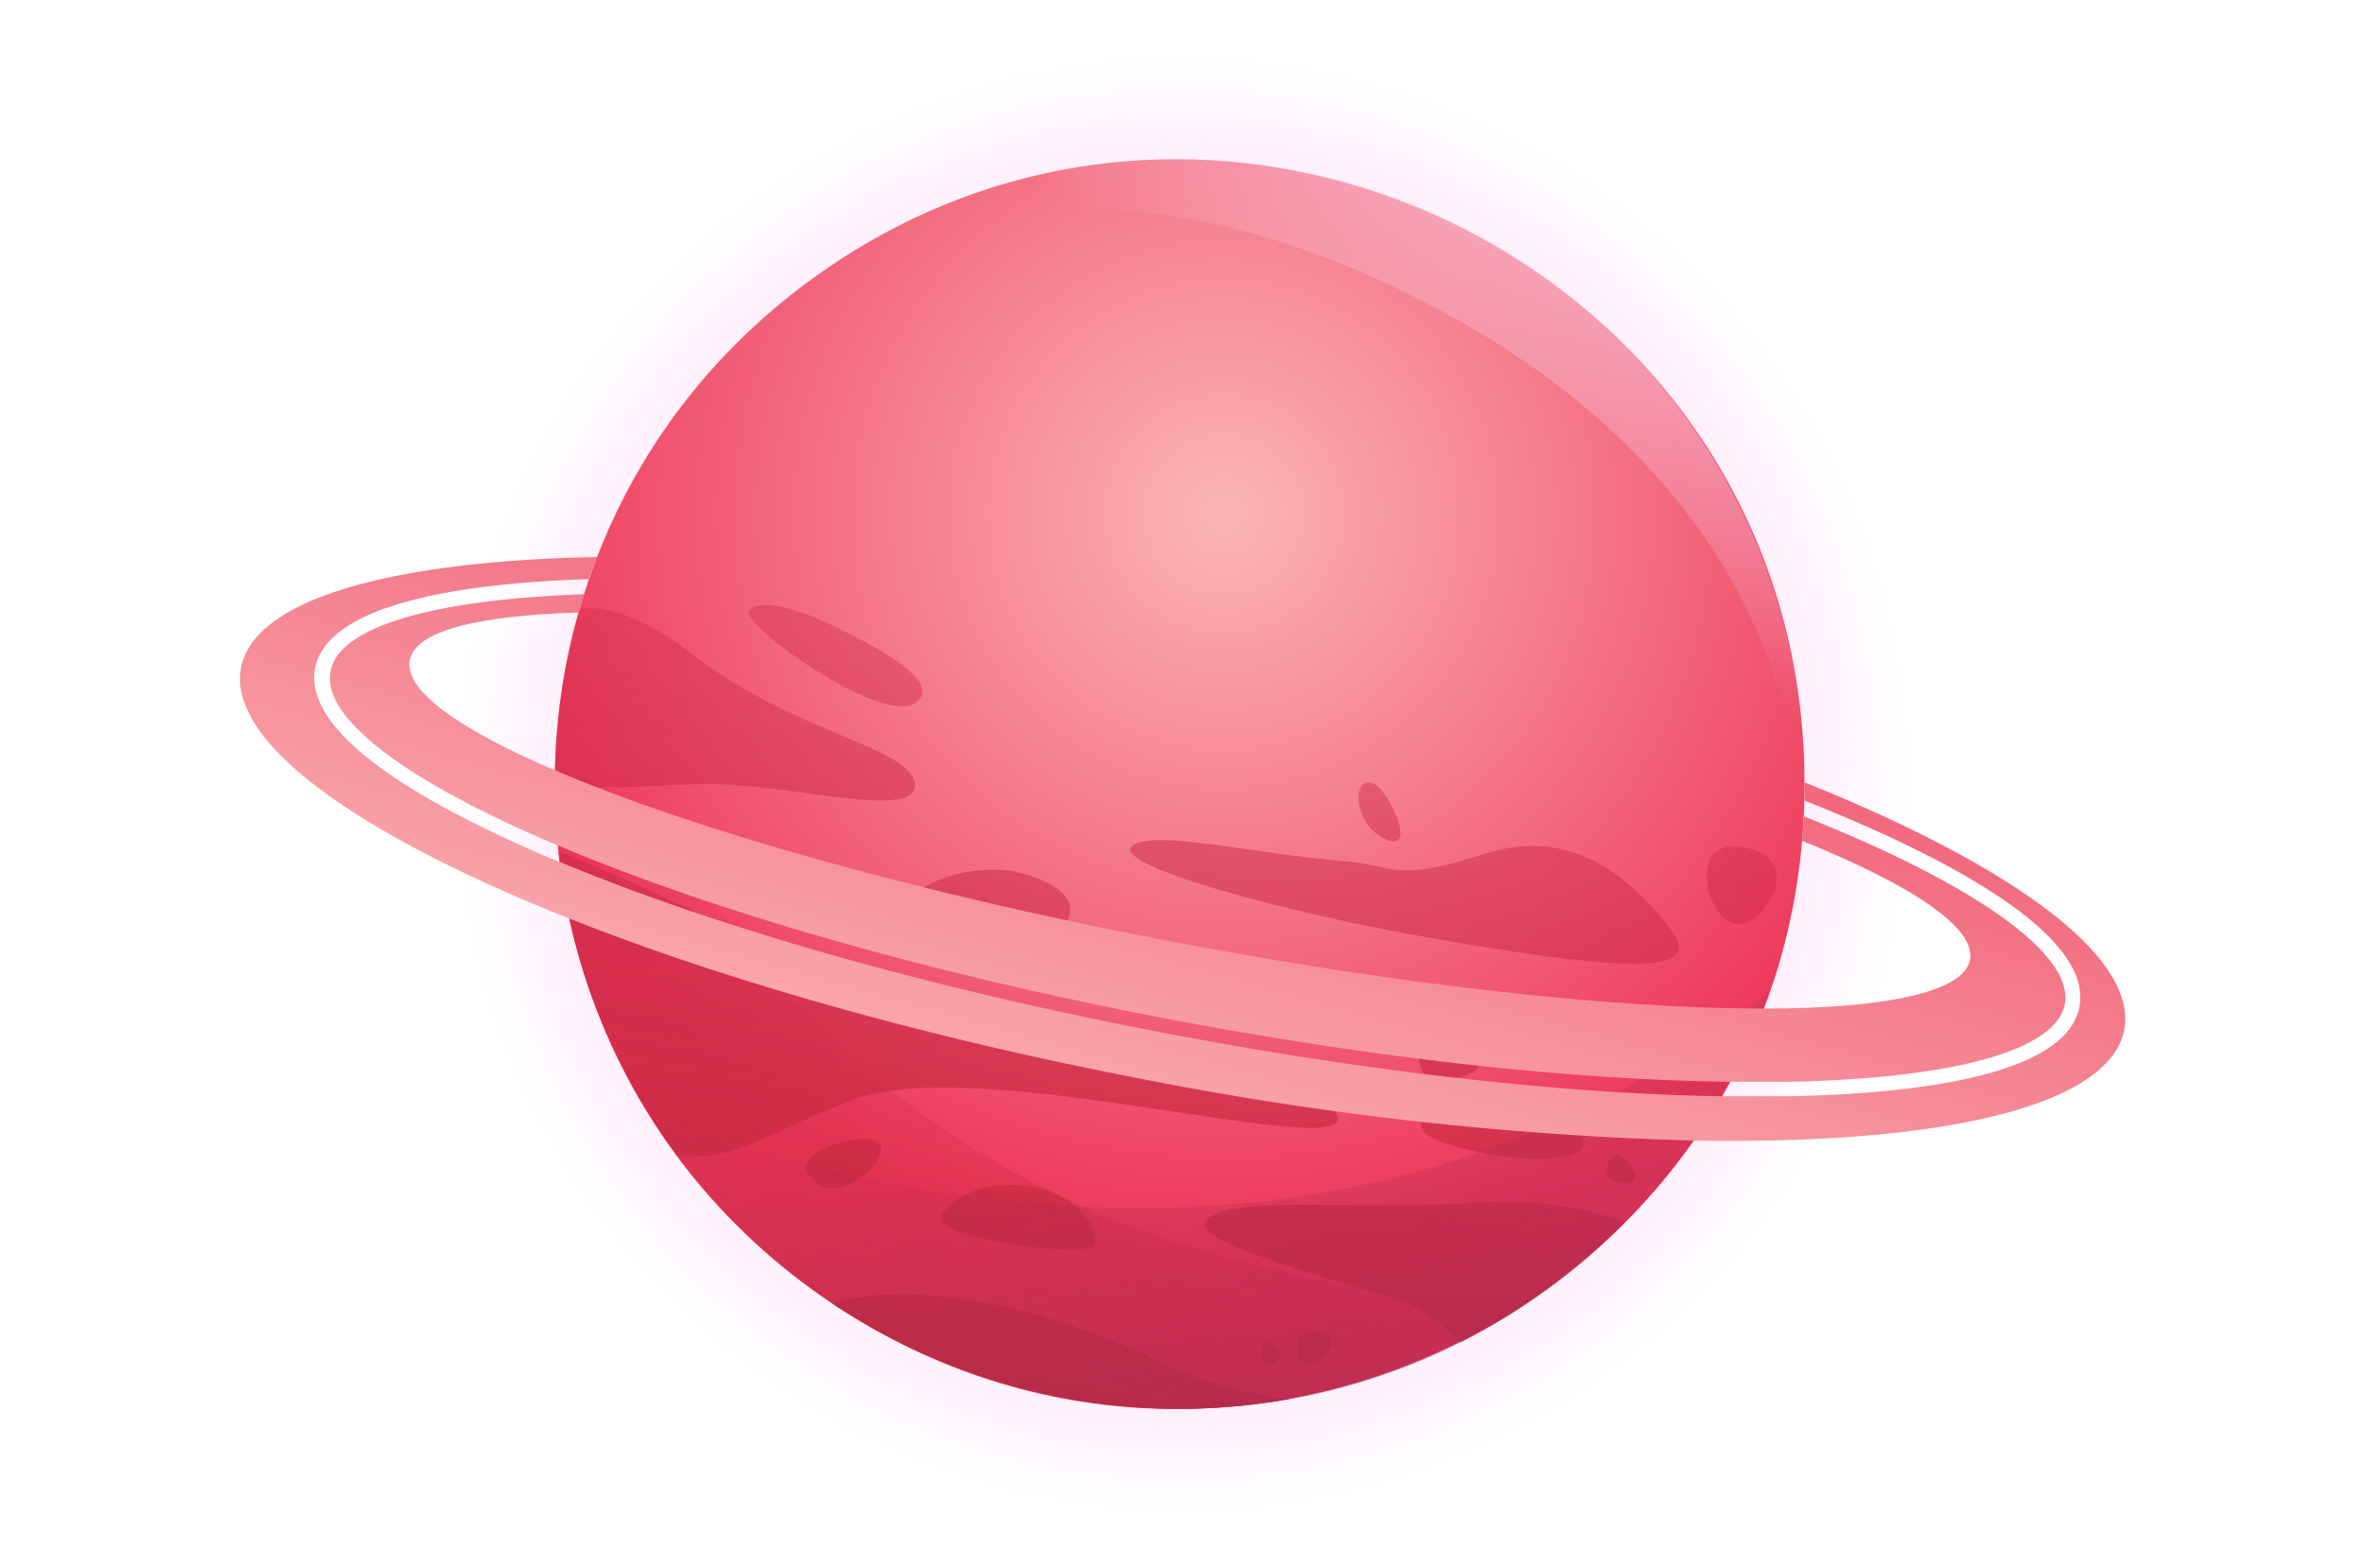<svg xmlns="http://www.w3.org/2000/svg" xmlns:xlink="http://www.w3.org/1999/xlink" viewBox="0 0 251.49 166.82"><defs><style>.cls-1{isolation:isolate;}.cls-2{fill:url(#radial-gradient);}.cls-3{fill:url(#radial-gradient-2);}.cls-4{fill:url(#linear-gradient);}.cls-5{fill:url(#linear-gradient-2);}.cls-6{fill:url(#linear-gradient-3);}.cls-7{fill:url(#linear-gradient-4);}.cls-8{fill:url(#linear-gradient-5);}.cls-9{fill:url(#linear-gradient-6);}.cls-10{fill:url(#linear-gradient-7);}.cls-11{fill:url(#linear-gradient-8);}.cls-12{fill:url(#linear-gradient-9);}.cls-13{fill:url(#linear-gradient-10);}.cls-14{fill:url(#linear-gradient-11);}.cls-15{fill:url(#linear-gradient-12);}.cls-16{fill:url(#linear-gradient-13);}.cls-17{fill:url(#linear-gradient-14);}.cls-18{fill:url(#linear-gradient-15);}.cls-19{fill:url(#linear-gradient-16);}.cls-20{fill:url(#linear-gradient-17);}.cls-21{fill:url(#linear-gradient-18);}.cls-22{opacity:0.45;fill:url(#linear-gradient-19);}.cls-22,.cls-23{mix-blend-mode:multiply;}.cls-23{opacity:0.55;fill:url(#linear-gradient-20);}.cls-24{fill:url(#linear-gradient-21);}.cls-25{mix-blend-mode:hard-light;fill:url(#linear-gradient-22);}.cls-26{fill:url(#linear-gradient-23);}.cls-27{fill:url(#linear-gradient-24);}</style><radialGradient id="radial-gradient" cx="125.75" cy="83.41" r="77.48" gradientUnits="userSpaceOnUse"><stop offset="0" stop-color="#f963ba"/><stop offset="1" stop-color="#ff9cf6" stop-opacity="0"/></radialGradient><radialGradient id="radial-gradient-2" cx="130.14" cy="54.67" r="79.24" gradientUnits="userSpaceOnUse"><stop offset="0" stop-color="#fbb6b6"/><stop offset="1" stop-color="#ed3558"/></radialGradient><linearGradient id="linear-gradient" x1="66.04" y1="165.85" x2="90.67" y2="-6.52" gradientUnits="userSpaceOnUse"><stop offset="0" stop-color="#bd2b3b"/><stop offset="1" stop-color="#e22b57" stop-opacity="0"/></linearGradient><linearGradient id="linear-gradient-2" x1="137.89" y1="176.11" x2="162.52" y2="3.74" xlink:href="#linear-gradient"/><linearGradient id="linear-gradient-3" x1="91.56" y1="169.5" x2="116.19" y2="-2.87" xlink:href="#linear-gradient"/><linearGradient id="linear-gradient-4" x1="143.74" y1="176.95" x2="168.36" y2="4.58" xlink:href="#linear-gradient"/><linearGradient id="linear-gradient-5" x1="151.48" y1="178.06" x2="176.1" y2="5.68" xlink:href="#linear-gradient"/><linearGradient id="linear-gradient-6" x1="102.5" y1="171.06" x2="127.12" y2="-1.31" xlink:href="#linear-gradient"/><linearGradient id="linear-gradient-7" x1="95.03" y1="169.99" x2="119.66" y2="-2.38" xlink:href="#linear-gradient"/><linearGradient id="linear-gradient-8" x1="104.72" y1="171.38" x2="129.35" y2="-0.99" xlink:href="#linear-gradient"/><linearGradient id="linear-gradient-9" x1="144.92" y1="177.12" x2="169.55" y2="4.75" xlink:href="#linear-gradient"/><linearGradient id="linear-gradient-10" x1="164.52" y1="179.92" x2="189.15" y2="7.55" xlink:href="#linear-gradient"/><linearGradient id="linear-gradient-11" x1="108.76" y1="171.95" x2="133.38" y2="-0.42" xlink:href="#linear-gradient"/><linearGradient id="linear-gradient-12" x1="135.12" y1="175.72" x2="159.74" y2="3.35" xlink:href="#linear-gradient"/><linearGradient id="linear-gradient-13" x1="130.68" y1="175.08" x2="155.3" y2="2.71" xlink:href="#linear-gradient"/><linearGradient id="linear-gradient-14" x1="83.28" y1="168.31" x2="107.9" y2="-4.06" xlink:href="#linear-gradient"/><linearGradient id="linear-gradient-15" x1="65.91" y1="165.83" x2="90.54" y2="-6.54" xlink:href="#linear-gradient"/><linearGradient id="linear-gradient-16" x1="74.92" y1="167.12" x2="99.55" y2="-5.25" xlink:href="#linear-gradient"/><linearGradient id="linear-gradient-17" x1="134" y1="175.56" x2="158.62" y2="3.19" xlink:href="#linear-gradient"/><linearGradient id="linear-gradient-18" x1="172.65" y1="181.08" x2="197.27" y2="8.71" xlink:href="#linear-gradient"/><linearGradient id="linear-gradient-19" x1="104.26" y1="146.51" x2="114.42" y2="87.49" xlink:href="#linear-gradient"/><linearGradient id="linear-gradient-20" x1="138.91" y1="152.88" x2="126.98" y2="105.44" gradientUnits="userSpaceOnUse"><stop offset="0" stop-color="#a62b56"/><stop offset="1" stop-color="#ae2b57" stop-opacity="0"/></linearGradient><linearGradient id="linear-gradient-21" x1="86.8" y1="29.3" x2="86.69" y2="29.46" gradientUnits="userSpaceOnUse"><stop offset="0" stop-color="#fad1e2"/><stop offset="1" stop-color="#f9ddf9" stop-opacity="0"/></linearGradient><linearGradient id="linear-gradient-22" x1="177.86" y1="6.04" x2="148.85" y2="46.72" xlink:href="#linear-gradient-21"/><linearGradient id="linear-gradient-23" x1="117.43" y1="124.08" x2="133.45" y2="67.4" gradientUnits="userSpaceOnUse"><stop offset="0" stop-color="#fab0b2"/><stop offset="1" stop-color="#f2687d"/></linearGradient><linearGradient id="linear-gradient-24" x1="116.28" y1="123.76" x2="132.3" y2="67.08" xlink:href="#linear-gradient-23"/></defs><g class="cls-1"><g id="Layer_2" data-name="Layer 2"><g id="OBJECTS"><path class="cls-2" d="M208.75,83.17a83,83,0,0,0-28-62.11A82.86,82.86,0,0,0,129.21.11,81.84,81.84,0,0,0,76.87,15.56l-.11.08-.08.06,0,0a82.58,82.58,0,0,0-29,37.39C20.16,53.66,1.91,58.71.14,67.91c-1.88,9.81,15.38,22.18,43.77,33.44h0l.12.53,0,.11c.16.73.34,1.44.52,2.16a2.5,2.5,0,0,0,.07.26c.18.71.37,1.42.58,2.12a1.21,1.21,0,0,0,.05.18c.42,1.46.89,2.92,1.39,4.35l0,.11c.22.62.45,1.23.68,1.84A82.34,82.34,0,0,0,75.31,150.1l1,.77.69.5c.63.44,1.26.88,1.9,1.31a81.87,81.87,0,0,0,51.61,13.94,80.27,80.27,0,0,0,9.5-1.13,82.42,82.42,0,0,0,22.82-7.61c.74-.37,1.48-.76,2.2-1.15l.37-.2c.73-.4,1.44-.81,2.15-1.22l.18-.11c.69-.41,1.39-.83,2.07-1.27l.17-.1c.72-.46,1.43-.92,2.12-1.4l.09-.05.17-.12,1.33-.93.32-.23,1.31-1,.27-.21c1-.77,2-1.57,3-2.39l.44-.37,1-.84.56-.5.84-.76c.2-.17.39-.35.58-.53l.06,0,.31-.29A83,83,0,0,0,194,130.94c32.89.56,55.37-4.54,57.34-14.8C253.21,106.46,236.44,94.3,208.75,83.17ZM45.31,60h0l.27-.87C45.48,59.42,45.4,59.71,45.31,60ZM42.94,70.69l0,.18c-.1.71-.2,1.43-.29,2.15,0,.11,0,.23,0,.34-.09.72-.17,1.44-.24,2.17v.09c-.06.69-.11,1.39-.16,2.09l0,.39c0,.7-.07,1.4-.1,2.1,0,.14,0,.28,0,.43,0,.31,0,.62,0,.93C29.14,76.07,21.87,70.88,22.63,66.91s9.07-6,22.53-6.41A83.9,83.9,0,0,0,42.94,70.69ZM208.41,91c14.74,6,23.23,11.64,22.42,15.91s-11.15,6.48-27.51,6.49A82.55,82.55,0,0,0,208.41,91ZM10,68c1.69-8.84,20.33-11.37,36.51-11.88-.23.66-.44,1.33-.65,2C25.4,58.78,13.08,62.48,12,68.32c-1.18,6.1,9.83,14.54,30.2,23.18l.2.08h0c0,.27,0,.54.07.8.06.48.11,1,.17,1.43l-1.22-.51C26.12,86.83,8.27,77.17,10,68ZM245.4,113.14c-1.77,9.21-21.93,11.57-38.53,11.93-1.63,0-3.3.05-5,.05l-4.13,0c.37-.64.74-1.29,1.09-2q4.13.06,8,0c22.12-.48,35.47-4.25,36.64-10.34s-9.83-14.54-30.2-23.18c-1.51-.63-3.05-1.27-4.64-1.9,0-.1,0-.21,0-.31,0-.59,0-1.18.07-1.77,1.81.72,3.59,1.44,5.31,2.17C229.32,94.26,247.17,103.92,245.4,113.14Z"/><path class="cls-3" d="M191.89,83.4c0,53.57-59.93,84.43-103.45,55.21C50,112.85,49,56.57,86.62,29.47l0,0,.07-.05.09-.06C130.08-1.68,191.89,28.88,191.89,83.4Z"/><path class="cls-4" d="M97.29,83.4c.39,3.91-13.29,0-21.89,0-5.74,0-11.83,1-16.41-.47a66.08,66.08,0,0,1,2.65-18.18c2.33-.3,6.28.37,12.2,5C84.39,77.93,96.9,79.5,97.29,83.4Z"/><path class="cls-5" d="M143,91.61c-9.77-.78-20.71-3.52-22.67-1.56s15.77,6.94,32.06,9.77c18,3.13,29.31,4.3,25.4-.78s-10.16-11.34-19.93-8.21S148.48,92.05,143,91.61Z"/><path class="cls-6" d="M142.24,119c0,4.23-38.69-7-51.59-2-9.64,3.8-12.73,6.5-18.57,6A66.11,66.11,0,0,1,59.37,90.57,192.09,192.09,0,0,1,77.75,99C94.56,107.64,142.24,113.11,142.24,119Z"/><path class="cls-7" d="M172.76,130.05a66.25,66.25,0,0,1-17.43,12.71c-1.74-1.56-3.44-3.32-6.05-4.24-6.65-2.35-24.24-6.65-20.72-9s14.86-.78,28.15-1.57C164.75,127.49,169.93,128.88,172.76,130.05Z"/><path class="cls-8" d="M167.26,119.37c-4.68-5-18-3.91-16,.78C152.3,122.7,173.51,126,167.26,119.37Z"/><path class="cls-9" d="M110.58,126.4c-5.81-1.29-9.77,1.17-10.55,3.13s16,4.69,16.41,2.73S114.1,127.18,110.58,126.4Z"/><path class="cls-10" d="M108.24,92.79c-3.87-1-10.95.78-10.95,3.12s9.38,5.08,13.29,3.91S116.05,94.74,108.24,92.79Z"/><path class="cls-11" d="M114.88,100.21c-1.16-.19-2.73,1.17-1.95,2.35S119.57,101,114.88,100.21Z"/><path class="cls-12" d="M154.36,111.16c-2.51-.76-4.3.39-3.13,2.73S162.18,113.5,154.36,111.16Z"/><path class="cls-13" d="M172.73,123.27c-1.38-1.38-2.34,1.18-1.56,2S175.86,126.4,172.73,123.27Z"/><path class="cls-14" d="M137.15,148.82a66.64,66.64,0,0,1-48.71-10.21c7.83-2.26,20.85-.41,33.87,5.77A45,45,0,0,0,137.15,148.82Z"/><path class="cls-15" d="M139.9,141.65c-2,0-2,1.17-2,2.34s2,1.56,3.13,0S141.46,141.65,139.9,141.65Z"/><path class="cls-16" d="M134.82,142.82c-.77-.13-1.18,2,0,2.34S137.16,143.21,134.82,142.82Z"/><path class="cls-17" d="M90.26,121.32c-2.71.54-6.65,2.35-3.13,4.69S98.07,119.76,90.26,121.32Z"/><path class="cls-18" d="M77.36,88.88C76,87.47,75,91.22,75.79,91.61S78.92,90.44,77.36,88.88Z"/><path class="cls-19" d="M88.69,66.6c-3.46-1.73-8.21-3.13-9-1.57S93.77,77.15,97.29,74.8,91.82,68.16,88.69,66.6Z"/><path class="cls-20" d="M146.15,83.4c-2.47-1.23-2.34,4.3,1.17,5.87S147.72,84.19,146.15,83.4Z"/><path class="cls-21" d="M184.46,90.05c-4.72-.23-3.13,7.43,0,8.21S192.67,90.44,184.46,90.05Z"/><path class="cls-22" d="M162.78,138.37a66.16,66.16,0,0,1-25.63,10.45A66.45,66.45,0,0,1,72.08,123c-1-1.32-1.92-2.69-2.8-4.08a66,66,0,0,1-9.91-28.37A65.3,65.3,0,0,1,59,83.4v-.47a66,66,0,0,1,1.84-15.11c8.3,21.92,24.16,47.05,54.41,60.56a103.83,103.83,0,0,0,12,4.47A122.61,122.61,0,0,0,162.78,138.37Z"/><path class="cls-23" d="M188.1,105.55A66.46,66.46,0,0,1,72.08,123c-1-1.32-1.92-2.69-2.8-4.08,17,6,32.29,8.81,46,9.44C148.65,129.91,172.44,118.11,188.1,105.55Z"/><path class="cls-24" d="M86.8,29.34l-.12.08Z"/><path class="cls-25" d="M191.4,91.46c.29-2.93,2.7-35.87-37.23-57.89s-65-5.84-67.37-4.23A66.45,66.45,0,0,1,191.4,91.46Z"/><path class="cls-26" d="M195.49,88.34c-1.2-.51-2.43-1-3.69-1.52,0,.88-.11,1.74-.18,2.61,11.75,4.75,18.52,9.28,17.87,12.68s-8.93,5.17-22,5.17c-15.77,0-38.56-2.46-63.58-7.26C97,94.86,73.53,88.15,59,81.93c-10.24-4.37-16-8.5-15.43-11.67s7.23-4.78,18-5.11c0-.13.07-.27.11-.4.15-.51.31-1,.47-1.54-16.33.57-26.15,3.52-27,8.17C34.14,76.24,42.91,83,59.14,89.86l.16.06c16.78,7.1,39.62,13.61,64.34,18.36,21.94,4.21,43,6.58,60.22,6.79q3.36,0,6.5,0c17.63-.38,28.27-3.39,29.21-8.24S211.73,95.22,195.49,88.34Z"/><path class="cls-27" d="M191.89,83.22v.18c0,.59,0,1.18,0,1.76,1.45.57,2.86,1.15,4.23,1.73,12.19,5.17,26.41,12.86,25,20.21s-17.47,9.22-30.7,9.51c-1.3,0-2.63,0-4,0l-3.41,0c-17.14-.29-38-2.66-59.66-6.82-24.43-4.68-47-11.1-63.84-18.11l-1-.4c-12.18-5.17-26.41-12.86-25-20.21,1.36-7,16.22-9.06,29.11-9.47.27-.79.56-1.57.87-2.35-21.9.43-36.46,4.45-37.86,11.79C24.15,78.88,37.9,88.73,60.53,97.7c16.35,6.49,37.34,12.51,60.54,17a352.77,352.77,0,0,0,59,6.62c26.27.47,44.24-3.6,45.82-11.79C227.32,101.78,214,92.09,191.89,83.22Z"/></g></g></g></svg>